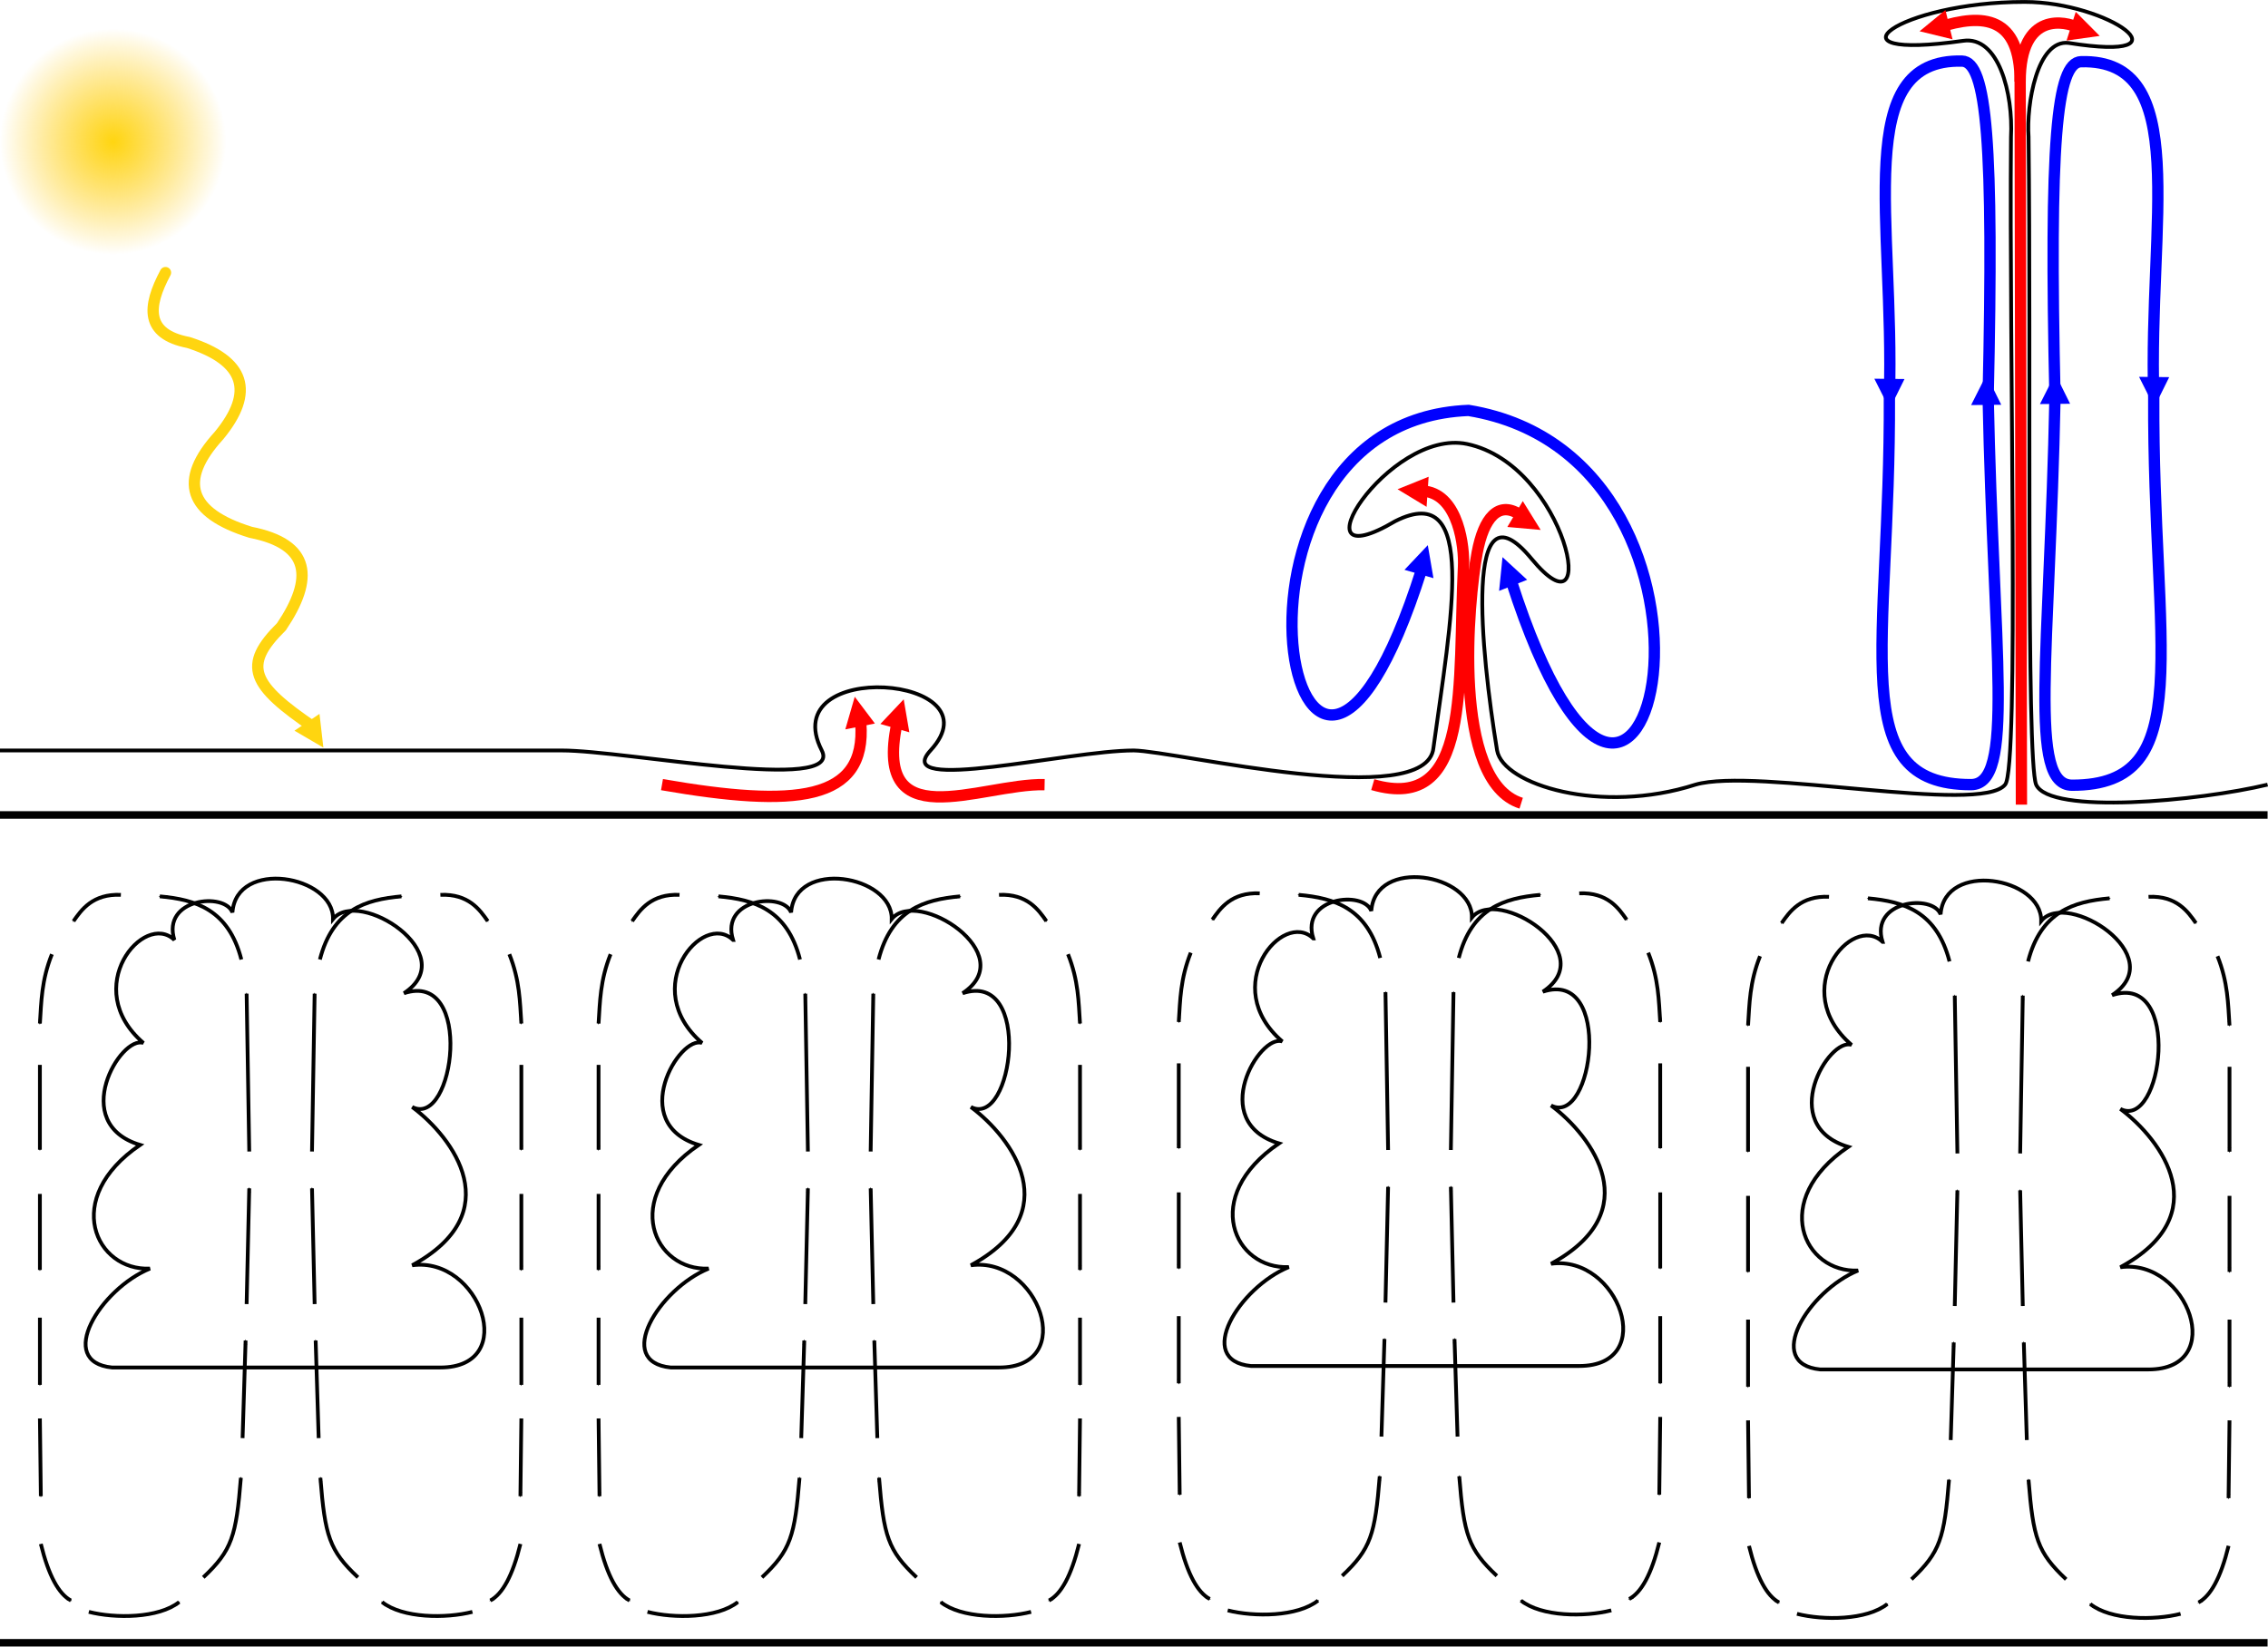 <?xml version="1.0" encoding="UTF-8" standalone="no"?>
<!-- Created with Inkscape (http://www.inkscape.org/) -->

<svg
   xmlns:dc="http://purl.org/dc/elements/1.1/"
   xmlns:cc="http://creativecommons.org/ns#"
   xmlns:rdf="http://www.w3.org/1999/02/22-rdf-syntax-ns#"
   xmlns:svg="http://www.w3.org/2000/svg"
   xmlns="http://www.w3.org/2000/svg"
   xmlns:xlink="http://www.w3.org/1999/xlink"
   xmlns:sodipodi="http://sodipodi.sourceforge.net/DTD/sodipodi-0.dtd"
   xmlns:inkscape="http://www.inkscape.org/namespaces/inkscape"
   width="601.789"
   height="437.031"
   id="svg2"
   sodipodi:version="0.32"
   inkscape:version="0.48.4 r9939"
   sodipodi:docname="ThermalConvection.svg"
   inkscape:output_extension="org.inkscape.output.svg.inkscape"
   version="1.1">
  <defs
     id="defs4">
    <marker
       inkscape:stockid="Arrow1Mend"
       orient="auto"
       refY="0"
       refX="0"
       id="Arrow1Mend"
       style="overflow:visible">
      <path
         id="path3229"
         d="M 0,0 5,-5 -12.5,0 5,5 0,0 z"
         style="fill-rule:evenodd;stroke:#000000;stroke-width:1pt;marker-start:none"
         transform="matrix(-0.4,0,0,-0.4,-4,0)"
         inkscape:connector-curvature="0" />
    </marker>
    <linearGradient
       id="linearGradient6690">
      <stop
         style="stop-color:#ffd510;stop-opacity:1;"
         offset="0"
         id="stop6692" />
      <stop
         style="stop-color:#ffc600;stop-opacity:0;"
         offset="1"
         id="stop6694" />
    </linearGradient>
    <marker
       inkscape:stockid="EmptyDiamondSstart"
       orient="auto"
       refY="0"
       refX="0"
       id="EmptyDiamondSstart"
       style="overflow:visible">
      <path
         id="path3342"
         d="M 0,-7.071 -7.071,0 0,7.071 7.071,0 0,-7.071 z"
         style="fill:#ffffff;fill-rule:evenodd;stroke:#000000;stroke-width:1pt;marker-start:none"
         transform="matrix(0.2,0,0,0.2,1.2,0)"
         inkscape:connector-curvature="0" />
    </marker>
    <marker
       inkscape:stockid="Arrow1Lend"
       orient="auto"
       refY="0"
       refX="0"
       id="Arrow1Lend"
       style="overflow:visible">
      <path
         id="path3223"
         d="M 0,0 5,-5 -12.5,0 5,5 0,0 z"
         style="fill-rule:evenodd;stroke:#000000;stroke-width:1pt;marker-start:none"
         transform="matrix(-0.8,0,0,-0.8,-10,0)"
         inkscape:connector-curvature="0" />
    </marker>
    <marker
       inkscape:stockid="Arrow1Send"
       orient="auto"
       refY="0"
       refX="0"
       id="Arrow1Send"
       style="overflow:visible">
      <path
         id="path3235"
         d="M 0,0 5,-5 -12.5,0 5,5 0,0 z"
         style="fill-rule:evenodd;stroke:#000000;stroke-width:1pt;marker-start:none"
         transform="matrix(-0.2,0,0,-0.2,-1.2,0)"
         inkscape:connector-curvature="0" />
    </marker>
    <marker
       inkscape:stockid="Arrow2Lend"
       orient="auto"
       refY="0"
       refX="0"
       id="Arrow2Lend"
       style="overflow:visible">
      <path
         id="path3241"
         style="font-size:12px;fill-rule:evenodd;stroke-width:0.625;stroke-linejoin:round"
         d="M 8.719,4.034 -2.207,0.016 8.719,-4.002 c -1.745,2.372 -1.735,5.617 -6e-7,8.035 z"
         transform="matrix(-1.1,0,0,-1.1,-1.1,0)"
         inkscape:connector-curvature="0" />
    </marker>
    <linearGradient
       id="linearGradient3171">
      <stop
         style="stop-color:#fff09c;stop-opacity:1;"
         offset="0"
         id="stop3173" />
      <stop
         id="stop3183"
         offset="0.766"
         style="stop-color:#ffc53c;stop-opacity:0.498;" />
      <stop
         style="stop-color:#ffc52a;stop-opacity:0;"
         offset="1"
         id="stop3175" />
    </linearGradient>
    <inkscape:perspective
       sodipodi:type="inkscape:persp3d"
       inkscape:vp_x="0 : 526.18109 : 1"
       inkscape:vp_y="0 : 1000 : 0"
       inkscape:vp_z="744.09448 : 526.18109 : 1"
       inkscape:persp3d-origin="372.04724 : 350.78739 : 1"
       id="perspective10" />
    <radialGradient
       inkscape:collect="always"
       xlink:href="#linearGradient6690"
       id="radialGradient6696"
       cx="72.606"
       cy="82.282"
       fx="72.606"
       fy="82.282"
       r="22.926"
       gradientTransform="matrix(1,0,0,1.072,0,-5.955)"
       gradientUnits="userSpaceOnUse" />
  </defs>
  <sodipodi:namedview
     id="base"
     pagecolor="#ffffff"
     bordercolor="#666666"
     borderopacity="1.0"
     gridtolerance="10000"
     guidetolerance="10"
     objecttolerance="10"
     inkscape:pageopacity="0.0"
     inkscape:pageshadow="2"
     inkscape:zoom="0.88002235"
     inkscape:cx="253.81078"
     inkscape:cy="225.80208"
     inkscape:document-units="px"
     inkscape:current-layer="layer1"
     showgrid="false"
     showguides="true"
     inkscape:guide-bbox="true"
     inkscape:window-width="1024"
     inkscape:window-height="718"
     inkscape:window-x="0"
     inkscape:window-y="27"
     inkscape:window-maximized="0"
     fit-margin-top="0"
     fit-margin-left="0"
     fit-margin-right="0"
     fit-margin-bottom="0">
    <sodipodi:guide
       orientation="0,1"
       position="107.64,858.29"
       id="guide2383" />
    <sodipodi:guide
       orientation="0,1"
       position="-278.251,1.013"
       id="guide2385" />
    <sodipodi:guide
       orientation="1,0"
       position="0,598.85"
       id="guide3161" />
    <sodipodi:guide
       orientation="1,0"
       position="-132.632,167.925"
       id="guide3165" />
    <sodipodi:guide
       orientation="1,0"
       position="149.04,369.771"
       id="guide3167" />
    <sodipodi:guide
       orientation="1,0"
       position="300.839,364.251"
       id="guide3193" />
    <sodipodi:guide
       orientation="1,0"
       position="449.879,-41.468"
       id="guide3195" />
    <sodipodi:guide
       orientation="1,0"
       position="601.679,140.691"
       id="guide3197" />
    <sodipodi:guide
       orientation="0,1"
       position="-5.52,220.731"
       id="guide3199" />
    <sodipodi:guide
       orientation="0,1"
       position="424.44,228.779"
       id="guide3209" />
    <sodipodi:guide
       orientation="0,1"
       position="541.831,436.523"
       id="guide3211" />
    <sodipodi:guide
       orientation="0,1"
       position="539.173,415.361"
       id="guide6666" />
    <sodipodi:guide
       orientation="1,0"
       position="536.026,413.035"
       id="guide6668" />
    <sodipodi:guide
       orientation="0,1"
       position="93.86,74.073"
       id="guide8337" />
    <sodipodi:guide
       orientation="1,0"
       position="143.162,91.207"
       id="guide8373" />
    <sodipodi:guide
       orientation="0,1"
       position="95.812,199.526"
       id="guide8940" />
  </sodipodi:namedview>
  <g
     inkscape:label="Layer 1"
     inkscape:groupmode="layer"
     id="layer1"
     transform="translate(-49.68,-16.344)">
    <path
       style="fill:none;stroke:#000000;stroke-width:2;stroke-linecap:butt;stroke-linejoin:miter;stroke-miterlimit:4;stroke-opacity:1;stroke-dasharray:none"
       d="m 49.68,452.362 601.679,0"
       id="path2387"
       sodipodi:nodetypes="cc"
       inkscape:connector-curvature="0" />
    <path
       style="fill:none;stroke:#000000;stroke-width:2;stroke-linecap:butt;stroke-linejoin:miter;stroke-miterlimit:4;stroke-opacity:1;stroke-dasharray:none"
       d="m 49.68,232.644 601.679,0"
       id="path3203"
       sodipodi:nodetypes="cc"
       inkscape:connector-curvature="0" />
    <path
       style="fill:none;stroke:#000000;stroke-width:1px;stroke-linecap:butt;stroke-linejoin:miter;stroke-opacity:1"
       d="m 49.68,215.528 149.04,0 c 17.225,0 74.853,11.46 69.012,0 -12.541,-24.607 47.257,-20.002 28.848,0 -10.689,11.613 36.588,0 53.94,0 11.275,0.17 77.837,16.384 79.514,-0.732 4.594,-33.896 12.012,-71.255 -10.09,-60.152 -28.022,16.564 -1.81,-24.799 18.995,-20.458 26.574,5.546 35.84,53.086 17.117,30.466 -18.074,-21.837 -13.487,24.428 -9.139,50.876 1.595,9.068 27.58,17.116 52.643,9.068 15.948,-4.634 75.738,8.048 82.157,0 3.767,-4.216 1.036,-114.57 1.554,-171.855 0.609,-11.6 -3.29,-26.958 -12.711,-25.564 -38.256,5.422 -17.194,-10.325 16.334,-10.325 22.266,0 45.03,16.197 11.689,10.895 -8.413,-1.038 -11.26,16.472 -10.642,24.891 0.666,57.319 -0.678,165.406 1.998,171.958 3.581,8.048 43.214,4.383 61.422,0"
       id="path3205"
       sodipodi:nodetypes="ccsscccsscccccccccc"
       inkscape:connector-curvature="0" />
    <path
       style="fill:none;stroke:#ff0000;stroke-width:3;stroke-linecap:butt;stroke-linejoin:miter;stroke-miterlimit:4;stroke-opacity:1;stroke-dasharray:none;marker-end:none"
       d="m 225.331,224.596 c 35.269,6.118 54.352,4.523 52.742,-16.36"
       id="path3213"
       sodipodi:nodetypes="cc"
       inkscape:connector-curvature="0" />
    <path
       style="fill:none;stroke:#ff0000;stroke-width:3;stroke-linecap:butt;stroke-linejoin:miter;stroke-miterlimit:4;stroke-opacity:1;stroke-dasharray:none"
       d="m 287.978,206.998 c -7.573,32.406 21.636,17.266 38.876,17.598"
       id="path3215"
       sodipodi:nodetypes="cc"
       inkscape:connector-curvature="0" />
    <path
       style="fill:#ff0000;fill-opacity:1;fill-rule:evenodd;stroke:none"
       d="m 273.976,209.928 2.503,-8.652 5.344,7.096 -7.847,1.556 z"
       id="path6642"
       sodipodi:nodetypes="cccc"
       inkscape:connector-curvature="0" />
    <path
       style="fill:#ff0000;fill-opacity:1;fill-rule:evenodd;stroke:none"
       d="m 283.277,208.499 6.187,-6.545 1.502,8.756 -7.689,-2.21 z"
       id="path6644"
       sodipodi:nodetypes="cccc"
       inkscape:connector-curvature="0" />
    <path
       style="fill:none;stroke:#0000ff;stroke-width:3;stroke-linecap:butt;stroke-linejoin:miter;stroke-miterlimit:4;stroke-opacity:1;stroke-dasharray:none"
       d="m 426.892,167.506 c -33.53,105.906 -61.79,-39.331 12.444,-42.232 79.141,12.999 47.756,158.878 11.327,45.204"
       id="path6646"
       sodipodi:nodetypes="ccc"
       inkscape:connector-curvature="0" />
    <path
       style="fill:#0000ff;fill-opacity:1;fill-rule:evenodd;stroke:none"
       d="m 447.451,173.176 0.903,-8.961 6.535,6.017 -7.438,2.945 z"
       id="path6648"
       sodipodi:nodetypes="cccc"
       inkscape:connector-curvature="0" />
    <path
       style="fill:#0000ff;fill-opacity:1;fill-rule:evenodd;stroke:none"
       d="m 422.343,167.586 6.187,-6.545 1.502,8.756 -7.689,-2.21 z"
       id="path6650"
       sodipodi:nodetypes="cccc"
       inkscape:connector-curvature="0" />
    <path
       style="fill:none;stroke:#ff0000;stroke-width:3;stroke-linecap:butt;stroke-linejoin:miter;stroke-miterlimit:4;stroke-opacity:1;stroke-dasharray:none;marker-end:none"
       d="m 413.927,224.596 c 26.34,7.636 22.513,-26.723 24.079,-57.883 0.255,-5.071 -1.27,-18.754 -10.144,-19.982"
       id="path6652"
       sodipodi:nodetypes="csc"
       inkscape:connector-curvature="0" />
    <path
       style="fill:none;stroke:#ff0000;stroke-width:3;stroke-linecap:butt;stroke-linejoin:miter;stroke-miterlimit:4;stroke-opacity:1;stroke-dasharray:none"
       d="m 452.778,152.814 c -5.476,-3.482 -9.406,0.854 -11.156,10.258 -2.326,12.502 -6.955,60.618 11.685,66.455"
       id="path6654"
       sodipodi:nodetypes="csc"
       inkscape:connector-curvature="0" />
    <path
       style="fill:#ff0000;fill-opacity:1;fill-rule:evenodd;stroke:none"
       d="m 428.208,150.863 -7.701,-4.67 8.243,-3.311 -0.542,7.982 z"
       id="path6656"
       sodipodi:nodetypes="cccc"
       inkscape:connector-curvature="0" />
    <path
       style="fill:#ff0000;fill-opacity:1;fill-rule:evenodd;stroke:none"
       d="m 453.734,149.342 4.75,7.652 -8.849,-0.782 4.099,-6.87 z"
       id="path6658"
       sodipodi:nodetypes="cccc"
       inkscape:connector-curvature="0" />
    <path
       style="fill:none;stroke:#0000ff;stroke-width:3;stroke-linecap:butt;stroke-linejoin:miter;stroke-miterlimit:4;stroke-opacity:1;stroke-dasharray:none"
       d="m 577.213,121.698 c 1.37,68.49 7.218,102.898 -4.568,102.898 -33.648,-1e-5 -21.325,-36.425 -21.638,-102.898 1.417,-46.937 -10.156,-89.837 19.271,-89.14 6.581,0.157 8.454,21.534 6.935,89.14 z"
       id="path6660"
       sodipodi:nodetypes="cscsc"
       inkscape:connector-curvature="0" />
    <path
       style="fill:none;stroke:#0000ff;stroke-width:3;stroke-linecap:butt;stroke-linejoin:miter;stroke-miterlimit:4;stroke-opacity:1;stroke-dasharray:none"
       d="m 594.948,121.856 c -1.37,68.49 -7.218,102.898 4.568,102.898 33.648,-10e-6 21.325,-36.425 21.638,-102.898 -1.417,-46.937 10.156,-89.837 -19.271,-89.14 -6.581,0.157 -8.454,21.534 -6.935,89.14 z"
       id="path6662"
       sodipodi:nodetypes="cscsc"
       inkscape:connector-curvature="0" />
    <path
       style="fill:none;stroke:#ff0000;stroke-width:3;stroke-linecap:butt;stroke-linejoin:miter;stroke-miterlimit:4;stroke-opacity:1;stroke-dasharray:none"
       d="M 586.044,229.907 585.706,38.014 c 0,-19.17 12.453,-15.773 15.113,-14.445"
       id="path6664"
       sodipodi:nodetypes="ccc"
       inkscape:connector-curvature="0" />
    <path
       style="fill:none;stroke:#ff0000;stroke-width:3;stroke-linecap:butt;stroke-linejoin:miter;stroke-miterlimit:4;stroke-opacity:1;stroke-dasharray:none"
       d="m 585.706,38.014 c 0,-17.212 -9.651,-18.288 -21.754,-14.366"
       id="path6670"
       sodipodi:nodetypes="cc"
       inkscape:connector-curvature="0" />
    <path
       style="fill:#ff0000;fill-opacity:1;fill-rule:evenodd;stroke:none"
       d="m 567.764,26.777 -8.75,-2.135 6.864,-5.639 1.886,7.774 z"
       id="path6672"
       sodipodi:nodetypes="cccc"
       inkscape:connector-curvature="0" />
    <path
       style="fill:#ff0000;fill-opacity:1;fill-rule:evenodd;stroke:none"
       d="m 600.462,19.493 6.352,6.386 -8.798,1.231 2.446,-7.617 z"
       id="path6674"
       sodipodi:nodetypes="cccc"
       inkscape:transform-center-y="1.1679237"
       inkscape:connector-curvature="0" />
    <path
       style="fill:#0000ff;fill-opacity:1;fill-rule:evenodd;stroke:none"
       d="m 572.689,123.856 4.057,-8.041 3.942,7.961 -8,0.081 z"
       id="path6678"
       sodipodi:nodetypes="cccc"
       inkscape:connector-curvature="0" />
    <path
       style="fill:#0000ff;fill-opacity:1;fill-rule:evenodd;stroke:none"
       d="m 590.96,123.59 4.057,-8.041 3.942,7.961 -8,0.081 z"
       id="path6682"
       sodipodi:nodetypes="cccc"
       inkscape:connector-curvature="0" />
    <path
       style="fill:#0000ff;fill-opacity:1;fill-rule:evenodd;stroke:none"
       d="m 617.256,116.364 4.057,8.041 3.942,-7.961 -8,-0.081 z"
       id="path6684"
       sodipodi:nodetypes="cccc"
       inkscape:connector-curvature="0" />
    <path
       style="fill:#0000ff;fill-opacity:1;fill-rule:evenodd;stroke:none"
       d="m 547.017,116.861 4.057,8.041 3.942,-7.961 -8,-0.081 z"
       id="path6686"
       sodipodi:nodetypes="cccc"
       inkscape:connector-curvature="0" />
    <path
       sodipodi:type="arc"
       style="fill:url(#radialGradient6696);fill-opacity:1;fill-rule:evenodd;stroke:none"
       id="path6688"
       sodipodi:cx="72.606361"
       sodipodi:cy="82.282478"
       sodipodi:rx="22.926466"
       sodipodi:ry="24.585655"
       d="m 95.533,82.282 c 0,13.578 -10.265,24.586 -22.926,24.586 -12.662,0 -22.926,-11.007 -22.926,-24.586 0,-13.578 10.265,-24.586 22.926,-24.586 12.662,0 22.926,11.007 22.926,24.586 z"
       transform="matrix(1.309,0,0,1.22,-15.328,-46.397)" />
    <path
       style="fill:none;stroke:#ffd510;stroke-width:3;stroke-linecap:round;stroke-linejoin:miter;stroke-miterlimit:4;stroke-opacity:1;stroke-dasharray:none;marker-end:none"
       d="m 93.589,88.703 c -4.844,9.043 -5.445,16.319 6.076,18.543 15.042,4.813 17.742,13.055 8.101,24.724 -10.911,11.979 -8.109,20.53 8.405,25.653 16.073,3.158 16.778,12.293 8.203,25.036 -10.512,10.388 -8.064,15.444 8.809,26.886"
       id="path6698"
       sodipodi:nodetypes="cccccc"
       inkscape:connector-curvature="0" />
    <path
       style="fill:#ffd510;fill-opacity:1;fill-rule:evenodd;stroke:none"
       d="m 134.456,205.818 1.027,8.948 -7.668,-4.486 6.64,-4.462 z"
       id="path8313"
       sodipodi:nodetypes="cccc"
       inkscape:connector-curvature="0" />
    <path
       style="fill:none;stroke:#000000;stroke-width:1px;stroke-linecap:butt;stroke-linejoin:miter;stroke-opacity:1"
       d="m 95.95,265.815 c -8.074,-7.766 -25.171,12.76 -8.207,27.358 -6.013,-2.188 -19.967,21.304 -0.895,27.05 -20.882,14.234 -11.779,33.495 2.626,32.822 -13.242,5.423 -25.097,24.763 -10.065,26.257 l 87.086,0 c 21.211,0 10.453,-29.584 -7.44,-27.132 25.562,-13.919 11.057,-33.763 0,-42.012 11.199,5.766 16.505,-36.369 -2.188,-30.196 15.671,-10.355 -12.049,-28.095 -18.818,-19.693 0.149,-11.633 -25.644,-16.038 -26.695,-1.75 -2.074,-5.502 -18.827,-3.686 -15.405,7.296 z"
       id="path8315"
       sodipodi:nodetypes="cccccccccccc"
       inkscape:connector-curvature="0" />
    <path
       style="fill:none;stroke:#000000;stroke-width:1px;stroke-linecap:butt;stroke-linejoin:miter;stroke-opacity:1;marker-end:url(#Arrow1Mend)"
       d="m 175.032,444.16 c -7.011,1.79 -18.521,1.727 -23.969,-2.6"
       id="path8345"
       sodipodi:nodetypes="cc"
       inkscape:connector-curvature="0" />
    <path
       style="fill:none;stroke:#000000;stroke-width:1px;stroke-linecap:butt;stroke-linejoin:miter;stroke-opacity:1;marker-end:url(#Arrow1Mend)"
       d="m 144.661,435.002 c -7.615,-7.169 -8.734,-10.942 -9.972,-26.429"
       id="path8347"
       sodipodi:nodetypes="cc"
       inkscape:connector-curvature="0" />
    <path
       style="fill:none;stroke:#000000;stroke-width:1px;stroke-linecap:butt;stroke-linejoin:miter;stroke-opacity:1;marker-end:url(#Arrow1Mend)"
       d="M 134.236,398.04 133.434,372.14"
       id="path8349"
       sodipodi:nodetypes="cc"
       inkscape:connector-curvature="0" />
    <path
       style="fill:none;stroke:#000000;stroke-width:1px;stroke-linecap:butt;stroke-linejoin:miter;stroke-opacity:1;marker-end:url(#Arrow1Mend)"
       d="m 133.165,362.47 -0.698,-30.72"
       id="path8353"
       inkscape:connector-curvature="0" />
    <path
       style="fill:none;stroke:#000000;stroke-width:1px;stroke-linecap:butt;stroke-linejoin:miter;stroke-opacity:1;marker-end:url(#Arrow1Mend)"
       d="m 132.466,321.975 0.698,-41.891"
       id="path8355"
       inkscape:connector-curvature="0" />
    <path
       style="fill:none;stroke:#000000;stroke-width:1px;stroke-linecap:butt;stroke-linejoin:miter;stroke-opacity:1;marker-end:url(#Arrow1Mend)"
       d="m 134.561,271.008 c 3.4,-13.215 12.061,-15.907 21.644,-16.756"
       id="path8357"
       sodipodi:nodetypes="cc"
       inkscape:connector-curvature="0" />
    <path
       style="fill:none;stroke:#000000;stroke-width:1px;stroke-linecap:butt;stroke-linejoin:miter;stroke-opacity:1;marker-end:url(#Arrow1Mend)"
       d="m 166.53,253.849 c 7.494,-0.317 10.479,3.989 12.567,6.982"
       id="path8359"
       sodipodi:nodetypes="cc"
       inkscape:connector-curvature="0" />
    <path
       style="fill:none;stroke:#000000;stroke-width:1px;stroke-linecap:butt;stroke-linejoin:miter;stroke-opacity:1;marker-end:url(#Arrow1Mend)"
       d="m 184.83,269.612 c 2.787,6.994 2.797,12.599 3.184,18.393"
       id="path8361"
       sodipodi:nodetypes="cc"
       inkscape:connector-curvature="0" />
    <path
       style="fill:none;stroke:#000000;stroke-width:1px;stroke-linecap:butt;stroke-linejoin:miter;stroke-opacity:1;marker-end:url(#Arrow1Mend)"
       d="m 188.014,298.978 0,22.522"
       id="path8363"
       inkscape:connector-curvature="0" />
    <path
       style="fill:none;stroke:#000000;stroke-width:1px;stroke-linecap:butt;stroke-linejoin:miter;stroke-opacity:1;marker-end:url(#Arrow1Mend)"
       d="m 188.014,333.229 0,20.176"
       id="path8365"
       inkscape:connector-curvature="0" />
    <path
       style="fill:none;stroke:#000000;stroke-width:1px;stroke-linecap:butt;stroke-linejoin:miter;stroke-opacity:1;marker-end:url(#Arrow1Mend)"
       d="m 188.014,366.073 0,17.83"
       id="path8367"
       inkscape:connector-curvature="0" />
    <path
       style="fill:none;stroke:#000000;stroke-width:1px;stroke-linecap:butt;stroke-linejoin:miter;stroke-opacity:1;marker-end:url(#Arrow1Mend)"
       d="m 188.014,392.818 -0.248,20.645"
       id="path8369"
       sodipodi:nodetypes="cc"
       inkscape:connector-curvature="0" />
    <path
       style="fill:none;stroke:#000000;stroke-width:1px;stroke-linecap:butt;stroke-linejoin:miter;stroke-opacity:1;marker-end:url(#Arrow1Mend)"
       d="m 187.766,426.131 c -2.077,8.493 -4.771,13.287 -7.976,15.014"
       id="path8371"
       sodipodi:nodetypes="cc"
       inkscape:connector-curvature="0" />
    <path
       style="fill:none;stroke:#000000;stroke-width:1px;stroke-linecap:butt;stroke-linejoin:miter;stroke-opacity:1;marker-end:url(#Arrow1Mend)"
       d="m 73.248,444.16 c 7.011,1.79 18.521,1.727 23.969,-2.6"
       id="path8914"
       sodipodi:nodetypes="cc"
       inkscape:connector-curvature="0" />
    <path
       style="fill:none;stroke:#000000;stroke-width:1px;stroke-linecap:butt;stroke-linejoin:miter;stroke-opacity:1;marker-end:url(#Arrow1Mend)"
       d="m 103.62,435.002 c 7.615,-7.169 8.734,-10.942 9.972,-26.429"
       id="path8916"
       sodipodi:nodetypes="cc"
       inkscape:connector-curvature="0" />
    <path
       style="fill:none;stroke:#000000;stroke-width:1px;stroke-linecap:butt;stroke-linejoin:miter;stroke-opacity:1;marker-end:url(#Arrow1Mend)"
       d="m 114.045,398.04 0.802,-25.901"
       id="path8918"
       sodipodi:nodetypes="cc"
       inkscape:connector-curvature="0" />
    <path
       style="fill:none;stroke:#000000;stroke-width:1px;stroke-linecap:butt;stroke-linejoin:miter;stroke-opacity:1;marker-end:url(#Arrow1Mend)"
       d="m 115.116,362.47 0.698,-30.72"
       id="path8920"
       inkscape:connector-curvature="0" />
    <path
       style="fill:none;stroke:#000000;stroke-width:1px;stroke-linecap:butt;stroke-linejoin:miter;stroke-opacity:1;marker-end:url(#Arrow1Mend)"
       d="m 115.814,321.975 -0.698,-41.891"
       id="path8922"
       inkscape:connector-curvature="0" />
    <path
       style="fill:none;stroke:#000000;stroke-width:1px;stroke-linecap:butt;stroke-linejoin:miter;stroke-opacity:1;marker-end:url(#Arrow1Mend)"
       d="M 113.719,271.008 C 110.319,257.794 101.658,255.102 92.076,254.252"
       id="path8924"
       sodipodi:nodetypes="cc"
       inkscape:connector-curvature="0" />
    <path
       style="fill:none;stroke:#000000;stroke-width:1px;stroke-linecap:butt;stroke-linejoin:miter;stroke-opacity:1;marker-end:url(#Arrow1Mend)"
       d="m 81.751,253.849 c -7.494,-0.317 -10.479,3.989 -12.567,6.982"
       id="path8926"
       sodipodi:nodetypes="cc"
       inkscape:connector-curvature="0" />
    <path
       style="fill:none;stroke:#000000;stroke-width:1px;stroke-linecap:butt;stroke-linejoin:miter;stroke-opacity:1;marker-end:url(#Arrow1Mend)"
       d="m 63.45,269.612 c -2.787,6.994 -2.797,12.599 -3.184,18.393"
       id="path8928"
       sodipodi:nodetypes="cc"
       inkscape:connector-curvature="0" />
    <path
       style="fill:none;stroke:#000000;stroke-width:1px;stroke-linecap:butt;stroke-linejoin:miter;stroke-opacity:1;marker-end:url(#Arrow1Mend)"
       d="m 60.267,298.978 0,22.522"
       id="path8930"
       inkscape:connector-curvature="0" />
    <path
       style="fill:none;stroke:#000000;stroke-width:1px;stroke-linecap:butt;stroke-linejoin:miter;stroke-opacity:1;marker-end:url(#Arrow1Mend)"
       d="m 60.267,333.229 0,20.176"
       id="path8932"
       inkscape:connector-curvature="0" />
    <path
       style="fill:none;stroke:#000000;stroke-width:1px;stroke-linecap:butt;stroke-linejoin:miter;stroke-opacity:1;marker-end:url(#Arrow1Mend)"
       d="m 60.267,366.073 0,17.83"
       id="path8934"
       inkscape:connector-curvature="0" />
    <path
       style="fill:none;stroke:#000000;stroke-width:1px;stroke-linecap:butt;stroke-linejoin:miter;stroke-opacity:1;marker-end:url(#Arrow1Mend)"
       d="m 60.267,392.818 0.248,20.645"
       id="path8936"
       sodipodi:nodetypes="cc"
       inkscape:connector-curvature="0" />
    <path
       style="fill:none;stroke:#000000;stroke-width:1px;stroke-linecap:butt;stroke-linejoin:miter;stroke-opacity:1;marker-end:url(#Arrow1Mend)"
       d="m 60.514,426.131 c 2.077,8.493 4.771,13.287 7.976,15.014"
       id="path8938"
       sodipodi:nodetypes="cc"
       inkscape:connector-curvature="0" />
    <path
       style="fill:none;stroke:#000000;stroke-width:1px;stroke-linecap:butt;stroke-linejoin:miter;stroke-opacity:1"
       d="m 244.184,265.815 c -8.074,-7.766 -25.171,12.76 -8.207,27.358 -6.013,-2.188 -19.967,21.304 -0.894,27.05 -20.882,14.234 -11.779,33.495 2.626,32.822 -13.242,5.423 -25.097,24.763 -10.065,26.257 l 87.086,0 c 21.211,0 10.453,-29.584 -7.44,-27.132 25.562,-13.919 11.057,-33.763 0,-42.012 11.199,5.766 16.505,-36.369 -2.188,-30.196 15.671,-10.355 -12.049,-28.095 -18.818,-19.693 0.149,-11.633 -25.644,-16.038 -26.695,-1.75 -2.074,-5.502 -18.827,-3.686 -15.405,7.296 z"
       id="path8942"
       sodipodi:nodetypes="cccccccccccc"
       inkscape:connector-curvature="0" />
    <path
       style="fill:none;stroke:#000000;stroke-width:1px;stroke-linecap:butt;stroke-linejoin:miter;stroke-opacity:1;marker-end:url(#Arrow1Mend)"
       d="m 323.266,444.16 c -7.011,1.79 -18.521,1.727 -23.969,-2.6"
       id="path8944"
       sodipodi:nodetypes="cc"
       inkscape:connector-curvature="0" />
    <path
       style="fill:none;stroke:#000000;stroke-width:1px;stroke-linecap:butt;stroke-linejoin:miter;stroke-opacity:1;marker-end:url(#Arrow1Mend)"
       d="m 292.895,435.002 c -7.615,-7.169 -8.734,-10.942 -9.972,-26.429"
       id="path8946"
       sodipodi:nodetypes="cc"
       inkscape:connector-curvature="0" />
    <path
       style="fill:none;stroke:#000000;stroke-width:1px;stroke-linecap:butt;stroke-linejoin:miter;stroke-opacity:1;marker-end:url(#Arrow1Mend)"
       d="M 282.47,398.04 281.668,372.14"
       id="path8948"
       sodipodi:nodetypes="cc"
       inkscape:connector-curvature="0" />
    <path
       style="fill:none;stroke:#000000;stroke-width:1px;stroke-linecap:butt;stroke-linejoin:miter;stroke-opacity:1;marker-end:url(#Arrow1Mend)"
       d="m 281.399,362.47 -0.698,-30.72"
       id="path8950"
       inkscape:connector-curvature="0" />
    <path
       style="fill:none;stroke:#000000;stroke-width:1px;stroke-linecap:butt;stroke-linejoin:miter;stroke-opacity:1;marker-end:url(#Arrow1Mend)"
       d="m 280.7,321.975 0.698,-41.891"
       id="path8952"
       inkscape:connector-curvature="0" />
    <path
       style="fill:none;stroke:#000000;stroke-width:1px;stroke-linecap:butt;stroke-linejoin:miter;stroke-opacity:1;marker-end:url(#Arrow1Mend)"
       d="m 282.795,271.008 c 3.4,-13.215 12.061,-15.907 21.644,-16.756"
       id="path8954"
       sodipodi:nodetypes="cc"
       inkscape:connector-curvature="0" />
    <path
       style="fill:none;stroke:#000000;stroke-width:1px;stroke-linecap:butt;stroke-linejoin:miter;stroke-opacity:1;marker-end:url(#Arrow1Mend)"
       d="m 314.764,253.849 c 7.494,-0.317 10.479,3.989 12.567,6.982"
       id="path8956"
       sodipodi:nodetypes="cc"
       inkscape:connector-curvature="0" />
    <path
       style="fill:none;stroke:#000000;stroke-width:1px;stroke-linecap:butt;stroke-linejoin:miter;stroke-opacity:1;marker-end:url(#Arrow1Mend)"
       d="m 333.064,269.612 c 2.787,6.994 2.797,12.599 3.184,18.393"
       id="path8958"
       sodipodi:nodetypes="cc"
       inkscape:connector-curvature="0" />
    <path
       style="fill:none;stroke:#000000;stroke-width:1px;stroke-linecap:butt;stroke-linejoin:miter;stroke-opacity:1;marker-end:url(#Arrow1Mend)"
       d="m 336.248,298.978 0,22.522"
       id="path8960"
       inkscape:connector-curvature="0" />
    <path
       style="fill:none;stroke:#000000;stroke-width:1px;stroke-linecap:butt;stroke-linejoin:miter;stroke-opacity:1;marker-end:url(#Arrow1Mend)"
       d="m 336.248,333.229 0,20.176"
       id="path8962"
       inkscape:connector-curvature="0" />
    <path
       style="fill:none;stroke:#000000;stroke-width:1px;stroke-linecap:butt;stroke-linejoin:miter;stroke-opacity:1;marker-end:url(#Arrow1Mend)"
       d="m 336.248,366.073 0,17.83"
       id="path8964"
       inkscape:connector-curvature="0" />
    <path
       style="fill:none;stroke:#000000;stroke-width:1px;stroke-linecap:butt;stroke-linejoin:miter;stroke-opacity:1;marker-end:url(#Arrow1Mend)"
       d="m 336.248,392.818 -0.248,20.645"
       id="path8966"
       sodipodi:nodetypes="cc"
       inkscape:connector-curvature="0" />
    <path
       style="fill:none;stroke:#000000;stroke-width:1px;stroke-linecap:butt;stroke-linejoin:miter;stroke-opacity:1;marker-end:url(#Arrow1Mend)"
       d="m 336,426.131 c -2.077,8.493 -4.771,13.287 -7.976,15.014"
       id="path8968"
       sodipodi:nodetypes="cc"
       inkscape:connector-curvature="0" />
    <path
       style="fill:none;stroke:#000000;stroke-width:1px;stroke-linecap:butt;stroke-linejoin:miter;stroke-opacity:1;marker-end:url(#Arrow1Mend)"
       d="m 221.482,444.16 c 7.011,1.79 18.521,1.727 23.969,-2.6"
       id="path8970"
       sodipodi:nodetypes="cc"
       inkscape:connector-curvature="0" />
    <path
       style="fill:none;stroke:#000000;stroke-width:1px;stroke-linecap:butt;stroke-linejoin:miter;stroke-opacity:1;marker-end:url(#Arrow1Mend)"
       d="m 251.854,435.002 c 7.615,-7.169 8.734,-10.942 9.972,-26.429"
       id="path8972"
       sodipodi:nodetypes="cc"
       inkscape:connector-curvature="0" />
    <path
       style="fill:none;stroke:#000000;stroke-width:1px;stroke-linecap:butt;stroke-linejoin:miter;stroke-opacity:1;marker-end:url(#Arrow1Mend)"
       d="m 262.279,398.04 0.802,-25.901"
       id="path8974"
       sodipodi:nodetypes="cc"
       inkscape:connector-curvature="0" />
    <path
       style="fill:none;stroke:#000000;stroke-width:1px;stroke-linecap:butt;stroke-linejoin:miter;stroke-opacity:1;marker-end:url(#Arrow1Mend)"
       d="m 263.35,362.47 0.698,-30.72"
       id="path8976"
       inkscape:connector-curvature="0" />
    <path
       style="fill:none;stroke:#000000;stroke-width:1px;stroke-linecap:butt;stroke-linejoin:miter;stroke-opacity:1;marker-end:url(#Arrow1Mend)"
       d="m 264.048,321.975 -0.698,-41.891"
       id="path8978"
       inkscape:connector-curvature="0" />
    <path
       style="fill:none;stroke:#000000;stroke-width:1px;stroke-linecap:butt;stroke-linejoin:miter;stroke-opacity:1;marker-end:url(#Arrow1Mend)"
       d="M 261.953,271.008 C 258.553,257.794 249.892,255.102 240.31,254.252"
       id="path8980"
       sodipodi:nodetypes="cc"
       inkscape:connector-curvature="0" />
    <path
       style="fill:none;stroke:#000000;stroke-width:1px;stroke-linecap:butt;stroke-linejoin:miter;stroke-opacity:1;marker-end:url(#Arrow1Mend)"
       d="m 229.985,253.849 c -7.494,-0.317 -10.479,3.989 -12.567,6.982"
       id="path8982"
       sodipodi:nodetypes="cc"
       inkscape:connector-curvature="0" />
    <path
       style="fill:none;stroke:#000000;stroke-width:1px;stroke-linecap:butt;stroke-linejoin:miter;stroke-opacity:1;marker-end:url(#Arrow1Mend)"
       d="m 211.684,269.612 c -2.787,6.994 -2.797,12.599 -3.184,18.393"
       id="path8984"
       sodipodi:nodetypes="cc"
       inkscape:connector-curvature="0" />
    <path
       style="fill:none;stroke:#000000;stroke-width:1px;stroke-linecap:butt;stroke-linejoin:miter;stroke-opacity:1;marker-end:url(#Arrow1Mend)"
       d="m 208.501,298.978 0,22.522"
       id="path8986"
       inkscape:connector-curvature="0" />
    <path
       style="fill:none;stroke:#000000;stroke-width:1px;stroke-linecap:butt;stroke-linejoin:miter;stroke-opacity:1;marker-end:url(#Arrow1Mend)"
       d="m 208.501,333.229 0,20.176"
       id="path8988"
       inkscape:connector-curvature="0" />
    <path
       style="fill:none;stroke:#000000;stroke-width:1px;stroke-linecap:butt;stroke-linejoin:miter;stroke-opacity:1;marker-end:url(#Arrow1Mend)"
       d="m 208.501,366.073 0,17.83"
       id="path8990"
       inkscape:connector-curvature="0" />
    <path
       style="fill:none;stroke:#000000;stroke-width:1px;stroke-linecap:butt;stroke-linejoin:miter;stroke-opacity:1;marker-end:url(#Arrow1Mend)"
       d="m 208.501,392.818 0.248,20.645"
       id="path8992"
       sodipodi:nodetypes="cc"
       inkscape:connector-curvature="0" />
    <path
       style="fill:none;stroke:#000000;stroke-width:1px;stroke-linecap:butt;stroke-linejoin:miter;stroke-opacity:1;marker-end:url(#Arrow1Mend)"
       d="m 208.748,426.131 c 2.077,8.493 4.771,13.287 7.976,15.014"
       id="path8994"
       sodipodi:nodetypes="cc"
       inkscape:connector-curvature="0" />
    <path
       style="fill:none;stroke:#000000;stroke-width:1px;stroke-linecap:butt;stroke-linejoin:miter;stroke-opacity:1"
       d="m 398.135,265.412 c -8.074,-7.766 -25.171,12.76 -8.207,27.358 -6.013,-2.188 -19.967,21.304 -0.895,27.05 -20.882,14.234 -11.779,33.495 2.626,32.822 -13.242,5.423 -25.097,24.763 -10.065,26.257 l 87.087,0 c 21.211,0 10.453,-29.584 -7.44,-27.132 25.562,-13.919 11.057,-33.763 0,-42.012 11.199,5.766 16.505,-36.369 -2.188,-30.196 15.671,-10.355 -12.049,-28.095 -18.818,-19.693 0.149,-11.633 -25.644,-16.038 -26.695,-1.75 -2.074,-5.502 -18.827,-3.686 -15.405,7.296 z"
       id="path8996"
       sodipodi:nodetypes="cccccccccccc"
       inkscape:connector-curvature="0" />
    <path
       style="fill:none;stroke:#000000;stroke-width:1px;stroke-linecap:butt;stroke-linejoin:miter;stroke-opacity:1;marker-end:url(#Arrow1Mend)"
       d="m 477.217,443.758 c -7.011,1.79 -18.521,1.727 -23.969,-2.6"
       id="path8998"
       sodipodi:nodetypes="cc"
       inkscape:connector-curvature="0" />
    <path
       style="fill:none;stroke:#000000;stroke-width:1px;stroke-linecap:butt;stroke-linejoin:miter;stroke-opacity:1;marker-end:url(#Arrow1Mend)"
       d="m 446.845,434.599 c -7.615,-7.169 -8.734,-10.942 -9.972,-26.429"
       id="path9000"
       sodipodi:nodetypes="cc"
       inkscape:connector-curvature="0" />
    <path
       style="fill:none;stroke:#000000;stroke-width:1px;stroke-linecap:butt;stroke-linejoin:miter;stroke-opacity:1;marker-end:url(#Arrow1Mend)"
       d="m 436.42,397.637 -0.802,-25.901"
       id="path9002"
       sodipodi:nodetypes="cc"
       inkscape:connector-curvature="0" />
    <path
       style="fill:none;stroke:#000000;stroke-width:1px;stroke-linecap:butt;stroke-linejoin:miter;stroke-opacity:1;marker-end:url(#Arrow1Mend)"
       d="m 435.349,362.067 -0.698,-30.72"
       id="path9004"
       inkscape:connector-curvature="0" />
    <path
       style="fill:none;stroke:#000000;stroke-width:1px;stroke-linecap:butt;stroke-linejoin:miter;stroke-opacity:1;marker-end:url(#Arrow1Mend)"
       d="m 434.651,321.573 0.698,-41.891"
       id="path9006"
       inkscape:connector-curvature="0" />
    <path
       style="fill:none;stroke:#000000;stroke-width:1px;stroke-linecap:butt;stroke-linejoin:miter;stroke-opacity:1;marker-end:url(#Arrow1Mend)"
       d="m 436.746,270.605 c 3.4,-13.215 12.061,-15.907 21.644,-16.756"
       id="path9008"
       sodipodi:nodetypes="cc"
       inkscape:connector-curvature="0" />
    <path
       style="fill:none;stroke:#000000;stroke-width:1px;stroke-linecap:butt;stroke-linejoin:miter;stroke-opacity:1;marker-end:url(#Arrow1Mend)"
       d="m 468.714,253.446 c 7.494,-0.317 10.479,3.989 12.567,6.982"
       id="path9010"
       sodipodi:nodetypes="cc"
       inkscape:connector-curvature="0" />
    <path
       style="fill:none;stroke:#000000;stroke-width:1px;stroke-linecap:butt;stroke-linejoin:miter;stroke-opacity:1;marker-end:url(#Arrow1Mend)"
       d="m 487.015,269.209 c 2.787,6.994 2.797,12.599 3.184,18.393"
       id="path9012"
       sodipodi:nodetypes="cc"
       inkscape:connector-curvature="0" />
    <path
       style="fill:none;stroke:#000000;stroke-width:1px;stroke-linecap:butt;stroke-linejoin:miter;stroke-opacity:1;marker-end:url(#Arrow1Mend)"
       d="m 490.199,298.575 0,22.522"
       id="path9014"
       inkscape:connector-curvature="0" />
    <path
       style="fill:none;stroke:#000000;stroke-width:1px;stroke-linecap:butt;stroke-linejoin:miter;stroke-opacity:1;marker-end:url(#Arrow1Mend)"
       d="m 490.199,332.826 0,20.176"
       id="path9016"
       inkscape:connector-curvature="0" />
    <path
       style="fill:none;stroke:#000000;stroke-width:1px;stroke-linecap:butt;stroke-linejoin:miter;stroke-opacity:1;marker-end:url(#Arrow1Mend)"
       d="m 490.199,365.67 0,17.83"
       id="path9018"
       inkscape:connector-curvature="0" />
    <path
       style="fill:none;stroke:#000000;stroke-width:1px;stroke-linecap:butt;stroke-linejoin:miter;stroke-opacity:1;marker-end:url(#Arrow1Mend)"
       d="m 490.199,392.415 -0.248,20.645"
       id="path9020"
       sodipodi:nodetypes="cc"
       inkscape:connector-curvature="0" />
    <path
       style="fill:none;stroke:#000000;stroke-width:1px;stroke-linecap:butt;stroke-linejoin:miter;stroke-opacity:1;marker-end:url(#Arrow1Mend)"
       d="m 489.951,425.728 c -2.077,8.493 -4.771,13.287 -7.976,15.014"
       id="path9022"
       sodipodi:nodetypes="cc"
       inkscape:connector-curvature="0" />
    <path
       style="fill:none;stroke:#000000;stroke-width:1px;stroke-linecap:butt;stroke-linejoin:miter;stroke-opacity:1;marker-end:url(#Arrow1Mend)"
       d="m 375.433,443.758 c 7.011,1.79 18.521,1.727 23.969,-2.6"
       id="path9024"
       sodipodi:nodetypes="cc"
       inkscape:connector-curvature="0" />
    <path
       style="fill:none;stroke:#000000;stroke-width:1px;stroke-linecap:butt;stroke-linejoin:miter;stroke-opacity:1;marker-end:url(#Arrow1Mend)"
       d="m 405.804,434.599 c 7.615,-7.169 8.734,-10.942 9.972,-26.429"
       id="path9026"
       sodipodi:nodetypes="cc"
       inkscape:connector-curvature="0" />
    <path
       style="fill:none;stroke:#000000;stroke-width:1px;stroke-linecap:butt;stroke-linejoin:miter;stroke-opacity:1;marker-end:url(#Arrow1Mend)"
       d="m 416.229,397.637 0.802,-25.901"
       id="path9028"
       sodipodi:nodetypes="cc"
       inkscape:connector-curvature="0" />
    <path
       style="fill:none;stroke:#000000;stroke-width:1px;stroke-linecap:butt;stroke-linejoin:miter;stroke-opacity:1;marker-end:url(#Arrow1Mend)"
       d="m 417.3,362.067 0.698,-30.72"
       id="path9030"
       inkscape:connector-curvature="0" />
    <path
       style="fill:none;stroke:#000000;stroke-width:1px;stroke-linecap:butt;stroke-linejoin:miter;stroke-opacity:1;marker-end:url(#Arrow1Mend)"
       d="m 417.999,321.573 -0.698,-41.891"
       id="path9032"
       inkscape:connector-curvature="0" />
    <path
       style="fill:none;stroke:#000000;stroke-width:1px;stroke-linecap:butt;stroke-linejoin:miter;stroke-opacity:1;marker-end:url(#Arrow1Mend)"
       d="M 415.904,270.605 C 412.504,257.391 403.843,254.699 394.26,253.849"
       id="path9034"
       sodipodi:nodetypes="cc"
       inkscape:connector-curvature="0" />
    <path
       style="fill:none;stroke:#000000;stroke-width:1px;stroke-linecap:butt;stroke-linejoin:miter;stroke-opacity:1;marker-end:url(#Arrow1Mend)"
       d="m 383.935,253.446 c -7.494,-0.317 -10.479,3.989 -12.567,6.982"
       id="path9036"
       sodipodi:nodetypes="cc"
       inkscape:connector-curvature="0" />
    <path
       style="fill:none;stroke:#000000;stroke-width:1px;stroke-linecap:butt;stroke-linejoin:miter;stroke-opacity:1;marker-end:url(#Arrow1Mend)"
       d="m 365.635,269.209 c -2.787,6.994 -2.797,12.599 -3.184,18.393"
       id="path9038"
       sodipodi:nodetypes="cc"
       inkscape:connector-curvature="0" />
    <path
       style="fill:none;stroke:#000000;stroke-width:1px;stroke-linecap:butt;stroke-linejoin:miter;stroke-opacity:1;marker-end:url(#Arrow1Mend)"
       d="m 362.451,298.575 0,22.522"
       id="path9040"
       inkscape:connector-curvature="0" />
    <path
       style="fill:none;stroke:#000000;stroke-width:1px;stroke-linecap:butt;stroke-linejoin:miter;stroke-opacity:1;marker-end:url(#Arrow1Mend)"
       d="m 362.451,332.826 0,20.176"
       id="path9042"
       inkscape:connector-curvature="0" />
    <path
       style="fill:none;stroke:#000000;stroke-width:1px;stroke-linecap:butt;stroke-linejoin:miter;stroke-opacity:1;marker-end:url(#Arrow1Mend)"
       d="m 362.451,365.67 0,17.83"
       id="path9044"
       inkscape:connector-curvature="0" />
    <path
       style="fill:none;stroke:#000000;stroke-width:1px;stroke-linecap:butt;stroke-linejoin:miter;stroke-opacity:1;marker-end:url(#Arrow1Mend)"
       d="m 362.451,392.415 0.248,20.645"
       id="path9046"
       sodipodi:nodetypes="cc"
       inkscape:connector-curvature="0" />
    <path
       style="fill:none;stroke:#000000;stroke-width:1px;stroke-linecap:butt;stroke-linejoin:miter;stroke-opacity:1;marker-end:url(#Arrow1Mend)"
       d="m 362.699,425.728 c 2.077,8.493 4.771,13.287 7.976,15.014"
       id="path9048"
       sodipodi:nodetypes="cc"
       inkscape:connector-curvature="0" />
    <path
       style="fill:none;stroke:#000000;stroke-width:1px;stroke-linecap:butt;stroke-linejoin:miter;stroke-opacity:1"
       d="m 549.19,266.329 c -8.074,-7.766 -25.171,12.76 -8.207,27.358 -6.013,-2.188 -19.967,21.304 -0.894,27.05 -20.882,14.234 -11.779,33.495 2.626,32.822 -13.242,5.423 -25.097,24.763 -10.065,26.257 l 87.086,0 c 21.211,0 10.453,-29.584 -7.44,-27.132 25.562,-13.919 11.057,-33.763 0,-42.012 11.199,5.766 16.505,-36.369 -2.188,-30.196 15.671,-10.355 -12.049,-28.095 -18.818,-19.693 0.149,-11.633 -25.644,-16.038 -26.695,-1.75 -2.074,-5.502 -18.827,-3.686 -15.405,7.296 z"
       id="path9050"
       sodipodi:nodetypes="cccccccccccc"
       inkscape:connector-curvature="0" />
    <path
       style="fill:none;stroke:#000000;stroke-width:1px;stroke-linecap:butt;stroke-linejoin:miter;stroke-opacity:1;marker-end:url(#Arrow1Mend)"
       d="m 628.272,444.675 c -7.011,1.79 -18.521,1.727 -23.969,-2.6"
       id="path9052"
       sodipodi:nodetypes="cc"
       inkscape:connector-curvature="0" />
    <path
       style="fill:none;stroke:#000000;stroke-width:1px;stroke-linecap:butt;stroke-linejoin:miter;stroke-opacity:1;marker-end:url(#Arrow1Mend)"
       d="m 597.9,435.517 c -7.615,-7.169 -8.734,-10.942 -9.972,-26.429"
       id="path9054"
       sodipodi:nodetypes="cc"
       inkscape:connector-curvature="0" />
    <path
       style="fill:none;stroke:#000000;stroke-width:1px;stroke-linecap:butt;stroke-linejoin:miter;stroke-opacity:1;marker-end:url(#Arrow1Mend)"
       d="m 587.475,398.555 -0.802,-25.901"
       id="path9056"
       sodipodi:nodetypes="cc"
       inkscape:connector-curvature="0" />
    <path
       style="fill:none;stroke:#000000;stroke-width:1px;stroke-linecap:butt;stroke-linejoin:miter;stroke-opacity:1;marker-end:url(#Arrow1Mend)"
       d="M 586.404,362.985 585.706,332.265"
       id="path9058"
       inkscape:connector-curvature="0" />
    <path
       style="fill:none;stroke:#000000;stroke-width:1px;stroke-linecap:butt;stroke-linejoin:miter;stroke-opacity:1;marker-end:url(#Arrow1Mend)"
       d="m 585.706,322.49 0.698,-41.891"
       id="path9060"
       inkscape:connector-curvature="0" />
    <path
       style="fill:none;stroke:#000000;stroke-width:1px;stroke-linecap:butt;stroke-linejoin:miter;stroke-opacity:1;marker-end:url(#Arrow1Mend)"
       d="m 587.801,271.523 c 3.4,-13.215 12.061,-15.907 21.644,-16.756"
       id="path9062"
       sodipodi:nodetypes="cc"
       inkscape:connector-curvature="0" />
    <path
       style="fill:none;stroke:#000000;stroke-width:1px;stroke-linecap:butt;stroke-linejoin:miter;stroke-opacity:1;marker-end:url(#Arrow1Mend)"
       d="m 619.769,254.364 c 7.494,-0.317 10.479,3.989 12.567,6.982"
       id="path9064"
       sodipodi:nodetypes="cc"
       inkscape:connector-curvature="0" />
    <path
       style="fill:none;stroke:#000000;stroke-width:1px;stroke-linecap:butt;stroke-linejoin:miter;stroke-opacity:1;marker-end:url(#Arrow1Mend)"
       d="m 638.07,270.126 c 2.787,6.994 2.797,12.599 3.184,18.393"
       id="path9066"
       sodipodi:nodetypes="cc"
       inkscape:connector-curvature="0" />
    <path
       style="fill:none;stroke:#000000;stroke-width:1px;stroke-linecap:butt;stroke-linejoin:miter;stroke-opacity:1;marker-end:url(#Arrow1Mend)"
       d="m 641.254,299.492 0,22.522"
       id="path9068"
       inkscape:connector-curvature="0" />
    <path
       style="fill:none;stroke:#000000;stroke-width:1px;stroke-linecap:butt;stroke-linejoin:miter;stroke-opacity:1;marker-end:url(#Arrow1Mend)"
       d="m 641.254,333.744 0,20.176"
       id="path9070"
       inkscape:connector-curvature="0" />
    <path
       style="fill:none;stroke:#000000;stroke-width:1px;stroke-linecap:butt;stroke-linejoin:miter;stroke-opacity:1;marker-end:url(#Arrow1Mend)"
       d="m 641.254,366.588 0,17.83"
       id="path9072"
       inkscape:connector-curvature="0" />
    <path
       style="fill:none;stroke:#000000;stroke-width:1px;stroke-linecap:butt;stroke-linejoin:miter;stroke-opacity:1;marker-end:url(#Arrow1Mend)"
       d="m 641.254,393.332 -0.248,20.645"
       id="path9074"
       sodipodi:nodetypes="cc"
       inkscape:connector-curvature="0" />
    <path
       style="fill:none;stroke:#000000;stroke-width:1px;stroke-linecap:butt;stroke-linejoin:miter;stroke-opacity:1;marker-end:url(#Arrow1Mend)"
       d="m 641.006,426.645 c -2.077,8.493 -4.771,13.287 -7.976,15.014"
       id="path9076"
       sodipodi:nodetypes="cc"
       inkscape:connector-curvature="0" />
    <path
       style="fill:none;stroke:#000000;stroke-width:1px;stroke-linecap:butt;stroke-linejoin:miter;stroke-opacity:1;marker-end:url(#Arrow1Mend)"
       d="m 526.488,444.675 c 7.011,1.79 18.521,1.727 23.969,-2.6"
       id="path9078"
       sodipodi:nodetypes="cc"
       inkscape:connector-curvature="0" />
    <path
       style="fill:none;stroke:#000000;stroke-width:1px;stroke-linecap:butt;stroke-linejoin:miter;stroke-opacity:1;marker-end:url(#Arrow1Mend)"
       d="m 556.86,435.517 c 7.615,-7.169 8.734,-10.942 9.972,-26.429"
       id="path9080"
       sodipodi:nodetypes="cc"
       inkscape:connector-curvature="0" />
    <path
       style="fill:none;stroke:#000000;stroke-width:1px;stroke-linecap:butt;stroke-linejoin:miter;stroke-opacity:1;marker-end:url(#Arrow1Mend)"
       d="m 567.284,398.555 0.802,-25.901"
       id="path9082"
       sodipodi:nodetypes="cc"
       inkscape:connector-curvature="0" />
    <path
       style="fill:none;stroke:#000000;stroke-width:1px;stroke-linecap:butt;stroke-linejoin:miter;stroke-opacity:1;marker-end:url(#Arrow1Mend)"
       d="m 568.355,362.985 0.698,-30.72"
       id="path9084"
       inkscape:connector-curvature="0" />
    <path
       style="fill:none;stroke:#000000;stroke-width:1px;stroke-linecap:butt;stroke-linejoin:miter;stroke-opacity:1;marker-end:url(#Arrow1Mend)"
       d="m 569.054,322.49 -0.698,-41.891"
       id="path9086"
       inkscape:connector-curvature="0" />
    <path
       style="fill:none;stroke:#000000;stroke-width:1px;stroke-linecap:butt;stroke-linejoin:miter;stroke-opacity:1;marker-end:url(#Arrow1Mend)"
       d="M 566.959,271.523 C 563.559,258.308 554.898,255.616 545.315,254.766"
       id="path9088"
       sodipodi:nodetypes="cc"
       inkscape:connector-curvature="0" />
    <path
       style="fill:none;stroke:#000000;stroke-width:1px;stroke-linecap:butt;stroke-linejoin:miter;stroke-opacity:1;marker-end:url(#Arrow1Mend)"
       d="m 534.99,254.364 c -7.494,-0.317 -10.479,3.989 -12.567,6.982"
       id="path9090"
       sodipodi:nodetypes="cc"
       inkscape:connector-curvature="0" />
    <path
       style="fill:none;stroke:#000000;stroke-width:1px;stroke-linecap:butt;stroke-linejoin:miter;stroke-opacity:1;marker-end:url(#Arrow1Mend)"
       d="m 516.69,270.126 c -2.787,6.994 -2.797,12.599 -3.184,18.393"
       id="path9092"
       sodipodi:nodetypes="cc"
       inkscape:connector-curvature="0" />
    <path
       style="fill:none;stroke:#000000;stroke-width:1px;stroke-linecap:butt;stroke-linejoin:miter;stroke-opacity:1;marker-end:url(#Arrow1Mend)"
       d="m 513.506,299.492 0,22.522"
       id="path9094"
       inkscape:connector-curvature="0" />
    <path
       style="fill:none;stroke:#000000;stroke-width:1px;stroke-linecap:butt;stroke-linejoin:miter;stroke-opacity:1;marker-end:url(#Arrow1Mend)"
       d="m 513.506,333.744 0,20.176"
       id="path9096"
       inkscape:connector-curvature="0" />
    <path
       style="fill:none;stroke:#000000;stroke-width:1px;stroke-linecap:butt;stroke-linejoin:miter;stroke-opacity:1;marker-end:url(#Arrow1Mend)"
       d="m 513.506,366.588 0,17.83"
       id="path9098"
       inkscape:connector-curvature="0" />
    <path
       style="fill:none;stroke:#000000;stroke-width:1px;stroke-linecap:butt;stroke-linejoin:miter;stroke-opacity:1;marker-end:url(#Arrow1Mend)"
       d="m 513.506,393.332 0.248,20.645"
       id="path9100"
       sodipodi:nodetypes="cc"
       inkscape:connector-curvature="0" />
    <path
       style="fill:none;stroke:#000000;stroke-width:1px;stroke-linecap:butt;stroke-linejoin:miter;stroke-opacity:1;marker-end:url(#Arrow1Mend)"
       d="m 513.754,426.645 c 2.077,8.493 4.771,13.287 7.976,15.014"
       id="path9102"
       sodipodi:nodetypes="cc"
       inkscape:connector-curvature="0" />
  </g>
</svg>
